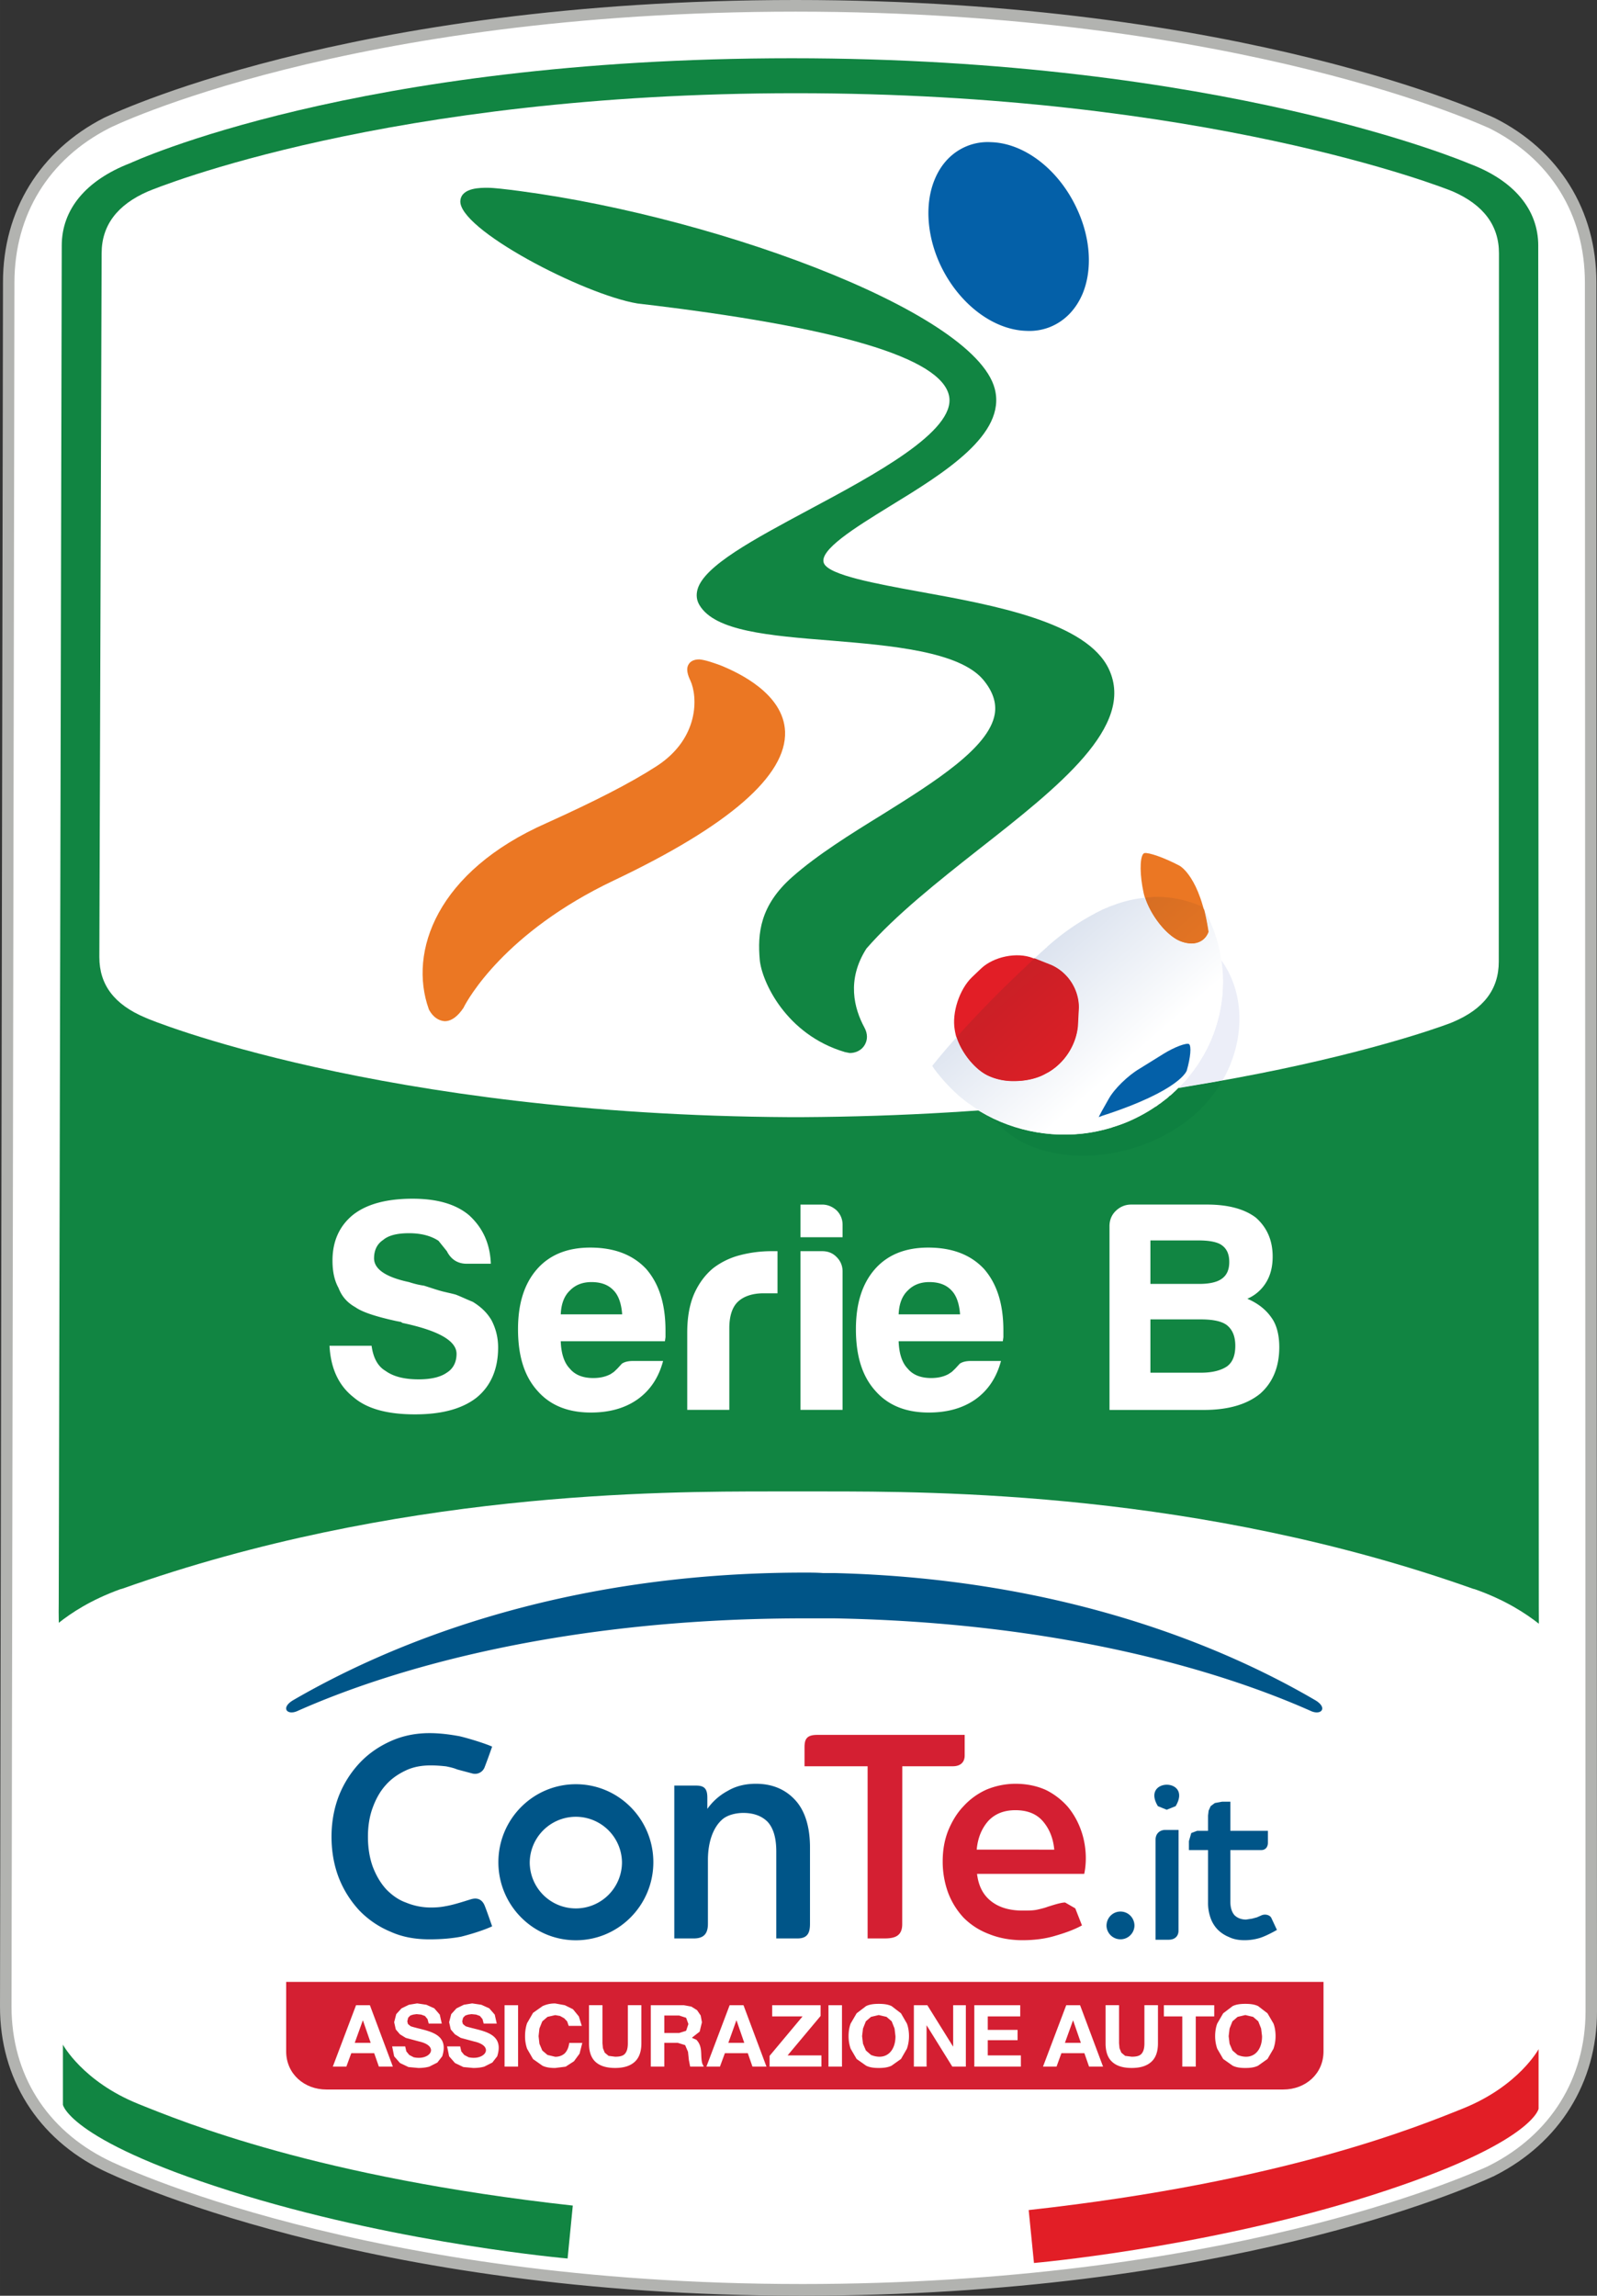 <?xml version="1.0" encoding="utf-8"?>
<svg xmlns="http://www.w3.org/2000/svg" xmlns:xlink="http://www.w3.org/1999/xlink" width="148.495" height="213.333" viewBox="0 0 139.214 200"><rect x="0" y="0" width="139.214" height="200" fill="#333333" stroke="none"/><defs><linearGradient x1="0" y1="0" x2="1" y2="0" gradientUnits="userSpaceOnUse" gradientTransform="matrix(-4.188 4.8 4.8 4.188 160.195 114.825)" spreadMethod="pad" id="a"><stop offset="0" stop-color="#fff"/><stop offset="1" stop-color="#98add0"/></linearGradient><linearGradient x1="0" y1="0" x2="1" y2="0" gradientUnits="userSpaceOnUse" gradientTransform="matrix(-4.188 4.8 4.8 4.188 160.195 114.825)" spreadMethod="pad" id="e"><stop offset="0" stop-color="#eceef8"/><stop offset="1" stop-color="#8ba0c9"/></linearGradient><linearGradient x1="0" y1="0" x2="1" y2="0" gradientUnits="userSpaceOnUse" gradientTransform="matrix(-4.188 4.8 4.8 4.188 160.195 114.825)" spreadMethod="pad" id="i"><stop offset="0" stop-color="#118542"/><stop offset="1" stop-color="#0b6c37"/></linearGradient><linearGradient x1="0" y1="0" x2="1" y2="0" gradientUnits="userSpaceOnUse" gradientTransform="matrix(-4.188 4.8 4.8 4.188 160.195 114.825)" spreadMethod="pad" id="m"><stop offset="0" stop-color="#eb7723"/><stop offset="1" stop-color="#9d5525"/></linearGradient><linearGradient x1="0" y1="0" x2="1" y2="0" gradientUnits="userSpaceOnUse" gradientTransform="matrix(-4.188 4.8 4.8 4.188 160.195 114.825)" spreadMethod="pad" id="o"><stop offset="0" stop-color="#e21e26"/><stop offset="1" stop-color="#9a2327"/></linearGradient><linearGradient xlink:href="#a" id="c" gradientUnits="userSpaceOnUse" gradientTransform="matrix(-4.188 4.8 4.8 4.188 160.195 114.825)" spreadMethod="pad" x1="0" y1="0" x2="1" y2="0"/><linearGradient xlink:href="#a" id="g" gradientUnits="userSpaceOnUse" gradientTransform="matrix(-4.188 4.8 4.8 4.188 160.195 114.825)" spreadMethod="pad" x1="0" y1="0" x2="1" y2="0"/><linearGradient xlink:href="#a" id="k" gradientUnits="userSpaceOnUse" gradientTransform="matrix(-4.188 4.8 4.8 4.188 160.195 114.825)" spreadMethod="pad" x1="0" y1="0" x2="1" y2="0"/><clipPath clipPathUnits="userSpaceOnUse" id="b"><path d="M161.583 116.34h.019v.11h-.019v-.11z"/></clipPath><clipPath clipPathUnits="userSpaceOnUse" id="d"><path d="M161.601 115.838h.023v.503h-.023v-.503z"/></clipPath><clipPath clipPathUnits="userSpaceOnUse" id="f"><path d="M157.215 114.57h.05v.062h-.05v-.062z"/></clipPath><clipPath clipPathUnits="userSpaceOnUse" id="h"><path d="M159.396 113.668h.512v.096h-.512v-.096z"/></clipPath><clipPath clipPathUnits="userSpaceOnUse" id="j"><path d="M157.157 113.661h4.469v3.636h-4.469v-3.636z"/></clipPath><clipPath clipPathUnits="userSpaceOnUse" id="l"><path d="M160.43 116.595h.974v.716h-.974v-.716z"/></clipPath><clipPath clipPathUnits="userSpaceOnUse" id="n"><path d="M157.532 114.481h1.879v1.887h-1.879v-1.887z"/></clipPath></defs><path d="M69.854 199.49c-38.154 0-59.794-10.43-60.701-10.894-5.5-2.7-8.654-7.735-8.654-13.786L.754 24.606c0-6.057 3.108-11.132 8.53-13.905C9.463 10.62 30.14.51 69.365.51c39.033 0 60.48 10.11 60.684 10.23 5.472 2.733 8.614 7.769 8.614 13.865l.051 150.63c0 6.016-3.142 11.052-8.62 13.865l-.147.04c-2.286 1.094-23.364 10.349-60.094 10.349" fill="#fff"/><path d="M69.854 199.49v.51c-38.245 0-59.964-10.468-60.922-10.94-5.66-2.772-8.943-8.006-8.932-14.25L.26 24.606c-.01-6.25 3.222-11.484 8.796-14.336C9.306 10.157 30.044 0 69.366 0c39.123 0 60.633 10.157 60.91 10.27 5.626 2.813 8.893 8.047 8.887 14.336l.051 150.63c.006 6.17-3.26 11.443-8.892 14.296l-.153.079h-.011C127.816 190.7 106.669 200 69.854 200v-1.02c36.645 0 57.65-9.256 59.884-10.27l.21.43-.227-.43.153-.074c5.32-2.7 8.33-7.582 8.342-13.4l-.057-150.63c-.005-5.938-3.017-10.78-8.33-13.434-.136-.04-21.521-10.157-60.463-10.157-39.135 0-59.748 10.077-59.856 10.157-5.262 2.693-8.245 7.536-8.251 13.434L1.004 174.81c.005 5.892 3.028 10.7 8.37 13.355.85.43 22.417 10.814 60.48 10.814v.51" fill="#b2b3b0"/><path d="M126.585 103.805c-.181.08-21.045 9.567-56.76 9.726v.04h-1.032v-.04c-35.715-.16-56.005-10.077-56.181-10.197-2.7-1.327-4.01-3.396-4.01-6.249l.2-72.48c0-2.852 1.349-5 4.031-6.367.84-.392 20.954-10.117 56.454-10.117h.05c35.495 0 56.414 9.686 57.248 10.117 2.677 1.366 4.032 3.515 4.032 6.368l-.023 72.95c0 2.852-1.315 4.922-4.009 6.25" fill="#fff"/><path d="M134.093 21.402c0-3.164-2.138-5.7-6.01-7.145-.194-.08-21.505-9.182-59.063-9.182-38.006 0-57.491 9.062-57.678 9.142-3.845 1.486-5.96 4.02-5.96 7.185L5.12 139.656l-.006.783.011.936c1.084-.857 2.774-1.99 5.365-2.927l.159-.04c23.908-8.477 46.858-8.477 56.663-8.477h4.423c9.8 0 32.761 0 56.67 8.478l.158.04c2.66.935 4.44 2.109 5.58 3.005v-.352c0-.351 0-.742-.005-1.134l-.046-118.566" fill="#118542"/><path d="M126.642 89.044c-.182.119-21.045 8.087-56.76 8.28H68.85c-35.715-.193-56.005-8.552-56.187-8.671C9.97 87.518 8.66 85.8 8.66 83.379l.199-61.314c0-2.421 1.35-4.219 4.032-5.387.84-.352 20.954-8.557 56.448-8.557h.056c35.489 0 56.408 8.205 57.248 8.557 2.676 1.168 4.026 2.966 4.026 5.387l-.017 61.705c0 2.421-1.316 4.14-4.01 5.274" fill="#fff"/><path d="M89.48 28.825c-2.971-.08-6.016-2.461-7.576-5.898-1.123-2.5-1.287-5.234-.42-7.304.58-1.406 1.583-2.421 2.887-2.926a4.812 4.812 0 011.996-.312c2.972.074 6.017 2.461 7.57 5.932 1.135 2.5 1.294 5.194.438 7.264-.596 1.407-1.594 2.422-2.904 2.932a4.864 4.864 0 01-1.99.312" fill="#0460a8"/><path d="M38.76 88.965c-.521-.04-1.003-.352-1.35-.976l-.033-.08c-1.787-4.995.692-11.987 10.27-16.207 4.156-1.877 7.304-3.476 9.6-4.962 3.726-2.421 3.584-6.05 2.932-7.457-.204-.43-.425-1.015-.125-1.446.13-.193.386-.391.902-.391.516.04 1.185.278 1.832.51 1.65.664 5.518 2.501 5.648 5.779.142 3.828-4.877 8.2-14.931 12.97-9.527 4.524-12.743 10.382-13.077 11.046l-.017.04c-.522.782-1.072 1.174-1.65 1.174" fill="#eb7723"/><path d="M74.073 91.738l-.408-.08c-5.16-1.52-7.265-6.17-7.435-8.041-.198-2.268 0-4.73 2.847-7.23 2.166-1.912 5.047-3.71 7.837-5.427 4.57-2.853 9.294-5.819 9.8-8.745.17-.981-.165-1.996-1.016-3.011-2.098-2.461-8.024-2.966-13.247-3.397-5.433-.431-10.123-.822-11.472-3.085-.261-.431-.312-.896-.165-1.406.607-2.03 4.826-4.293 9.715-6.913 5.693-3.045 12.782-6.834 12.209-9.879-.624-3.357-9.765-6.056-27.175-8.086-4.707-.783-15.725-6.522-15.43-8.983.13-1.129 1.82-1.095 2.381-1.095.34 0 .715.04 1.135.08 17.472 1.95 41.255 10.548 43.064 17.42 1.05 3.982-4.39 7.339-9.192 10.27-2.915 1.798-6.221 3.828-5.688 4.963.488 1.015 4.48 1.752 8.342 2.455 6.498 1.174 14.59 2.66 16.496 6.76 2.303 4.956-4.332 10.19-11.364 15.697-3.573 2.813-7.265 5.744-9.777 8.63-1.752 2.734-1.066 5.235-.181 6.874.3.55.3 1.094.005 1.565-.272.431-.76.664-1.281.664" fill="#118542"/><path d="M106.573 94.12c-1.231.232-2.513.43-3.845.663-.607.584-1.288 1.174-2.036 1.639-.329.238-.664.43-1.004.63a13.903 13.903 0 01-6.845 1.791h-.062c-2.098 0-4.18-.465-6.073-1.327 1.576 2.07 4.48 3.165 7.7 3.165 2.796 0 5.825-.823 8.433-2.58 1.622-1.09 2.864-2.456 3.732-3.982" fill="#0e8040"/><path d="M106.448 83.657c.085.584.13 1.173.142 1.797v.193c-.006.391-.029.783-.063 1.174-.295 2.926-1.593 5.739-3.8 7.967 1.339-.238 2.62-.43 3.846-.663 1.956-3.403 1.967-7.463 0-10.315l-.125-.153" fill="#eceef8"/><path d="M100.692 96.427c5.892-3.94 7.582-11.523 4.094-17.415-3.913-1.684-8.551-1.094-14.04 3.941-3.262 3.006-6.789 6.522-9.505 9.919l.204.312c4.378 6.016 12.992 7.462 19.247 3.243" fill="#fff" fill-rule="evenodd"/><path d="M105.33 81.195c-.39 1.095-1.723 1.327-2.96.545-1.236-.817-2.46-2.654-2.716-4.14l-.074-.386c-.255-1.485-.175-2.773.176-2.892.357-.08 1.73.392 3.062 1.095 0 0 1.81.936 2.513 5.778" fill="#eb7723"/><path d="M85.54 84.36c1.082-1.015 3.101-1.446 4.496-.896l1.594.624c1.39.544 2.467 2.223 2.393 3.708l-.085 1.64c-.074 1.485-1.22 3.283-2.552 3.986l-.448.232c-1.327.664-3.493.703-4.809.08-1.316-.624-2.603-2.342-2.87-3.828l-.033-.193c-.261-1.486.408-3.516 1.491-4.57l.822-.783" fill="#e21e26"/><g clip-path="url(#b)" transform="matrix(5.671 0 0 -5.671 -809.97 743.405)"><path d="M161.583 116.444v.006-.006m.007-.035l-.004.021.004-.021m.011-.069l-.004.028-.003.021-.002.006-.001.007.01-.062" fill="url(#c)"/></g><g clip-path="url(#d)" transform="matrix(5.671 0 0 -5.671 -809.97 743.405)"><path d="M161.601 116.34l.012-.089-.008.062-.002.014-.002.013zm.013-.11v0m.01-.317l.001.014-.001-.014m-.005-.075" fill="url(#e)"/></g><g clip-path="url(#f)" transform="matrix(5.671 0 0 -5.671 -809.97 743.405)"><path d="M157.216 114.632h-.001.001m.025-.034c-.001 0-.003.007-.005.007.002 0 .004-.007.005-.007m.024-.028c-.002 0-.004 0-.006.007.002-.007.004-.007.006-.007" fill="url(#g)"/></g><g clip-path="url(#h)" transform="matrix(5.671 0 0 -5.671 -809.97 743.405)"><path d="M159.396 113.668h.004-.004" fill="url(#i)"/></g><g clip-path="url(#j)" transform="matrix(5.671 0 0 -5.671 -809.97 743.405)"><path d="M159.918 117.174h-.002c-.007 0-.014-.007-.021-.007h-.005c-.006-.007-.012-.007-.019-.007-.002-.007-.005-.007-.008-.007-.005 0-.011-.007-.016-.007-.004 0-.007 0-.011-.007h-.014c-.005-.007-.011-.007-.015-.007-.004-.007-.007-.007-.011-.007-.018-.007-.035-.013-.053-.027h-.002c-.008 0-.017-.007-.026-.014h-.002c-.009 0-.017-.007-.026-.014h-.002c-.008 0-.017-.007-.026-.014h-.001a3.65 3.65 0 01-.732-.509h-.001a.095.095 0 00-.029-.028h-.002a.104.104 0 00-.029-.027h-.001c-.01-.014-.021-.021-.03-.028-.036-.034-.071-.069-.106-.096l.26-.103a.72.72 0 00.423-.655l-.015-.289a.94.94 0 00-.451-.702l-.078-.042a1.04 1.04 0 00-.449-.096.905.905 0 00-.4.083c-.208.096-.412.358-.486.592a9.776 9.776 0 01-.375-.441l.036-.055c.008-.007.015-.021.022-.028h.001a.086.086 0 01.02-.027c.002 0 .004-.007.005-.007l.018-.021c.002-.007.004-.007.006-.007.099-.124.209-.234.327-.337.003 0 .005 0 .008-.007.006-.007.013-.007.018-.014.005 0 .009-.007.014-.007.004-.007.008-.007.012-.013.006-.007.011-.007.017-.014.003 0 .007-.007.009-.007.007-.007.013-.007.02-.014.002 0 .004-.007.007-.007.007-.007.015-.007.022-.013.001 0 .002 0 .004-.007.008 0 .016-.007.025-.014a2.508 2.508 0 011.366-.455h.091c.063 0 .126 0 .19.007h.011c.169.014.338.048.503.097.003 0 .006 0 .009.006a2.1 2.1 0 01.272.097c.137.062.269.131.397.22.008 0 .017.007.026.014.004.007.007.007.01.007.005.007.011.007.016.014.004 0 .008.007.012.007.004.007.009.007.013.007.004.006.009.006.013.013.004 0 .008.007.012.007.005.007.009.007.014.014.003 0 .007 0 .009.007.006 0 .011.007.015.007.002.007.002.007.004.007.013.006.026.02.039.027l.003.007c.005 0 .012.007.017.014.002 0 .004 0 .006.007.006 0 .011.007.017.014h.007c.005.006.011.013.016.013.002.007.004.007.005.007.006.007.012.014.018.014l.002.007c.027.02.053.048.079.076h.002c.006.006.012.013.018.013 0 .007.002.007.002.007.006.007.012.014.018.014l.002.007a.931.931 0 01.091.096l.002.007c.005.007.011.007.016.014l.001.007.017.021h.001c.029.034.056.068.082.103l.001.007.015.02h.002a.255.255 0 00.014.021h.001c.025.034.049.076.073.117l.013.021h.001a.137.137 0 00.013.02c.022.042.043.083.063.117l.001.007.011.021h.001c.023.048.044.096.063.145l.001.007a.39.39 0 01.009.02h.001c.019.048.036.104.051.152h.001l.007.027h.001l.033.124.005.028h.001a2.12 2.12 0 01.028.158c.001.007.003.014.003.028h.001c.006.041.011.082.013.131l.005.068v.007l.001.014c.005.131-.002.255-.02.386l-.002.014-.002.013-.004.028-.003.021-.002.006a2.252 2.252 0 01-.217.648c-.003.007-.006.007-.008.013l-.011.021-.003.007c-.005.007-.01.021-.015.028.024-.097.048-.214.066-.338a.266.266 0 00-.264-.179.492.492 0 00-.258.083c-.189.124-.376.385-.452.62a1.861 1.861 0 01-.512-.124" fill="url(#k)"/></g><g clip-path="url(#l)" transform="matrix(5.671 0 0 -5.671 -809.97 743.405)"><path d="M160.584 117.311h-.022c-.043-.007-.087-.007-.132-.013.076-.235.263-.496.452-.62a.492.492 0 01.258-.083c.122 0 .222.062.264.179a3.565 3.565 0 01-.066.338c-.002 0-.003.006-.004.006l-.026.042c-.22.096-.453.151-.701.151h-.023" fill="url(#m)"/></g><g clip-path="url(#n)" transform="matrix(5.671 0 0 -5.671 -809.97 743.405)"><path d="M158.412 116.065a16.389 16.389 0 01-.88-.909c.074-.234.278-.496.486-.592a.905.905 0 01.4-.083c.161 0 .325.034.449.096l.078.042a.94.94 0 01.451.702l.015.289a.72.72 0 01-.423.655l-.26.103c-.104-.103-.21-.2-.316-.303" fill="url(#o)"/></g><path d="M95.787 97.323c.005-.079.397-.782.867-1.599.477-.862 1.684-2.036 2.683-2.62l2.075-1.287c1.004-.624 2.008-.975 2.234-.862.227.159.136 1.174-.192 2.308 0 0-.5 1.718-7.361 3.941" fill="#0460a8"/><path d="M49.932 192.146l-.454 4.61s-14.001-1.213-28.07-5.466c-15.346-4.65-15.924-7.928-15.924-7.928v-5.235s1.724 3.199 6.555 5.155c3.981 1.6 15.64 6.403 37.893 8.864" fill="#118542"/><path d="M89.673 192.537l.46 4.61s13.995-1.213 28.065-5.472c15.35-4.684 15.924-7.962 15.924-7.962v-5.194s-1.724 3.198-6.556 5.155c-3.98 1.599-15.64 6.402-37.893 8.863" fill="#e21e26"/><path d="M28.723 117.24h3.669c.142 1.054.544 1.797 1.214 2.188.697.505 1.661.738 2.886.738 1.083 0 1.905-.193 2.461-.585.567-.351.845-.935.845-1.638 0-1.135-1.57-2.03-4.724-2.694l-.107-.08-.414-.079c-1.787-.391-2.978-.782-3.573-1.208-.703-.391-1.19-.941-1.469-1.678-.351-.63-.527-1.407-.527-2.388 0-1.678.595-3.005 1.786-3.98 1.191-.936 2.92-1.407 5.195-1.407 2.138 0 3.776.47 4.933 1.446 1.191 1.094 1.82 2.461 1.889 4.22h-2.099c-.805 0-1.383-.392-1.735-1.095l-.726-.902c-.635-.425-1.497-.663-2.574-.663-1.055 0-1.804.198-2.257.59-.528.35-.789.895-.789 1.598 0 .936 1.016 1.64 3.046 2.07.59.193 1.032.273 1.31.312.63.199 1.185.392 1.65.51.476.114.856.193 1.128.273.494.193.981.43 1.47.624.702.43 1.241.935 1.632 1.599.386.743.579 1.525.579 2.382 0 1.877-.635 3.362-1.894 4.377-1.26.976-3.04 1.447-5.348 1.447-2.382 0-4.168-.471-5.353-1.486-1.299-1.015-1.996-2.501-2.104-4.492M48.883 114.506h5.353c-.068-.936-.317-1.639-.731-2.07-.46-.504-1.106-.743-1.945-.743-.772 0-1.401.239-1.889.743-.493.47-.754 1.174-.788 2.07m6.295 4.06h2.625c-.385 1.446-1.117 2.541-2.2 3.324-1.089.776-2.45 1.168-4.095 1.168-1.996 0-3.555-.624-4.672-1.911-1.123-1.254-1.679-3.006-1.679-5.354 0-2.223.545-3.94 1.628-5.194 1.117-1.287 2.676-1.911 4.667-1.911 2.104 0 3.726.624 4.888 1.871 1.117 1.293 1.673 3.051 1.673 5.353v.585l-.051.351h-9.08c.035 1.055.296 1.877.79 2.382.453.55 1.139.822 2.046.822.596 0 1.1-.119 1.526-.351l.283-.193.29-.278.39-.425c.228-.16.55-.239.97-.239M59.907 122.825v-6.714c0-1.333.199-2.461.607-3.403.402-.896.947-1.638 1.65-2.223a6.504 6.504 0 012.336-1.134c.89-.232 1.81-.351 2.75-.351h.528v3.669h-1.202c-1.015 0-1.77.278-2.257.743-.493.47-.743 1.253-.743 2.308v7.105M69.78 109h1.888c.488 0 .913.153 1.26.51.35.346.521.777.521 1.248v12.067H69.78V109zm0-4.06h1.888c.488 0 .913.192 1.26.504.35.352.521.783.521 1.253v1.09H69.78M78.337 114.506h5.354c-.068-.936-.318-1.639-.732-2.07-.46-.504-1.106-.743-1.945-.743-.771 0-1.4.239-1.888.743-.494.47-.755 1.174-.789 2.07m6.295 4.06h2.626c-.386 1.446-1.118 2.541-2.2 3.324-1.09.776-2.45 1.168-4.095 1.168-1.996 0-3.556-.624-4.673-1.911-1.123-1.254-1.678-3.006-1.678-5.354 0-2.223.544-3.94 1.627-5.194 1.117-1.287 2.677-1.911 4.673-1.911 2.098 0 3.72.624 4.877 1.871 1.123 1.293 1.678 3.051 1.678 5.353v.585l-.05.351h-9.08c.034 1.055.295 1.877.789 2.382.453.55 1.14.822 2.047.822.595 0 1.1-.119 1.52-.351l.289-.193.289-.278.391-.425c.227-.16.55-.239.97-.239M100.284 119.587h4.412c.975 0 1.73-.193 2.257-.544.487-.352.731-.942.731-1.798 0-.822-.244-1.406-.731-1.798-.46-.351-1.231-.504-2.309-.504h-4.36v4.644zm0-7.735h4.247c.913 0 1.582-.153 1.996-.465.426-.312.63-.782.63-1.446 0-.663-.204-1.134-.63-1.446-.351-.272-1.032-.431-2.047-.431h-4.196v3.788zm-3.567 10.979v-16.015c0-.51.181-.975.55-1.327.363-.351.816-.55 1.338-.55h6.612c1.855 0 3.272.392 4.253 1.134.981.862 1.47 1.991 1.47 3.397 0 .902-.194 1.645-.58 2.269a3.56 3.56 0 01-1.627 1.406c.913.391 1.61.936 2.098 1.639.46.624.687 1.525.687 2.575 0 1.718-.562 3.09-1.679 4.066-1.157.935-2.784 1.406-4.883 1.406" fill="#fff"/><path d="M108.478 169.026c-.5 0-.947-.08-1.338-.272a2.982 2.982 0 01-1.004-.664 2.782 2.782 0 01-.613-1.015 3.84 3.84 0 01-.215-1.333v-4.565h-1.667v-.782l.204-.703.51-.193h.953v-1.333l.051-.425.176-.392.363-.272.646-.119h.71v2.54h3.271v1.055c0 .312-.176.624-.59.624h-2.682v4.492c0 .504.12.896.352 1.168.232.238.578.391 1.02.391l.522-.08.42-.113.453-.198c.369-.114.698.04.8.238l.493 1.055s-.862.504-1.497.703a4.604 4.604 0 01-1.338.193M37.44 168.952c-1.22 0-2.354-.193-3.392-.663a8.081 8.081 0 01-2.71-1.838 9.002 9.002 0 01-1.798-2.847c-.426-1.094-.641-2.308-.641-3.595 0-1.248.215-2.461.64-3.556a9.028 9.028 0 011.798-2.852c.766-.817 1.667-1.44 2.71-1.911 1.039-.47 2.173-.703 3.392-.703.919 0 1.798.119 2.631.272.834.198 2.206.624 2.83.902a56.865 56.865 0 01-.652 1.792.895.895 0 01-1.072.55l-1.321-.352c-.278-.119-.607-.198-.987-.272-.374-.04-.816-.08-1.321-.08-.771 0-1.492.12-2.155.431-.664.312-1.248.704-1.735 1.248-.5.544-.88 1.214-1.163 1.99-.278.743-.42 1.605-.42 2.541 0 .975.142 1.837.42 2.614.284.743.664 1.407 1.163 1.957.487.505 1.071.935 1.735 1.168a5.641 5.641 0 002.155.431c.505 0 .941-.04 1.31-.12.748-.113 2.104-.583 2.29-.623.619-.153.942.199 1.09.55.153.352.663 1.832.663 1.832-.748.351-1.905.703-2.71.902-.812.153-1.725.232-2.75.232M60.485 168.873H58.78v-13.316h1.894c.725 0 .986.273.986 1.05v.98a5.146 5.146 0 011.77-1.565c.726-.43 1.548-.623 2.466-.623 1.458 0 2.603.51 3.448 1.446.845.935 1.265 2.342 1.265 4.1v6.64c0 .704-.142 1.288-1.089 1.288H67.67v-7.577c0-1.174-.25-2.03-.754-2.58-.499-.505-1.208-.777-2.126-.777-.579 0-1.401.153-1.889.624-.714.663-1.19 1.871-1.19 3.476v5.546c0 .743-.244 1.288-1.226 1.288M50.199 155.438c-3.732 0-6.754 3.046-6.754 6.794 0 3.748 3.022 6.8 6.754 6.8 3.73 0 6.754-3.052 6.754-6.8 0-3.748-3.023-6.794-6.754-6.794m0 10.82a4.019 4.019 0 01-4.021-4.026 4.021 4.021 0 018.041 0 4.022 4.022 0 01-4.02 4.026" fill="#058"/><path d="M77.112 168.873h-1.48v-15h-5.5v-1.639c0-.703.17-1.094 1.105-1.094h12.856v1.798c0 .623-.414.935-1.02.935h-4.418l-.006 13.752c0 1.015-.612 1.248-1.537 1.248M89.129 169.026c-1.094 0-2.076-.193-2.938-.545a6.169 6.169 0 01-2.183-1.406 6.62 6.62 0 01-1.36-2.189 7.91 7.91 0 01-.471-2.733c0-.976.158-1.877.487-2.694.323-.783.766-1.525 1.333-2.11a6.062 6.062 0 012.007-1.446 6.633 6.633 0 012.507-.504c.998 0 1.894.192 2.67.544a6.204 6.204 0 011.923 1.486c.51.624.896 1.327 1.163 2.11.255.737.385 1.559.385 2.341 0 .465-.045.936-.136 1.367h-9.345c.124 1.055.527 1.832 1.225 2.382.691.544 1.604.817 2.733.817.482 0 .907 0 1.265-.074.357-.08.686-.159.975-.272.284-.08 1.072-.358 1.48-.358l.885.51.584 1.486c-.777.426-1.633.704-2.439.936-.81.233-1.724.352-2.75.352m2.773-7.888c-.09-.976-.414-1.798-.981-2.462-.567-.663-1.367-.975-2.41-.975-.993 0-1.775.312-2.36.936-.583.663-.918 1.485-1.009 2.5" fill="#d41f32"/><path d="M101.701 157.661l-.765-.312c-1.503-2.478 3.045-2.5 1.548 0l-.783.312m.165 11.325h-1.134v-8.71c0-.545.374-.857.856-.857h1.151l-.006 8.784c0 .392-.238.783-.867.783M98.894 167.778a1.22 1.22 0 01-2.438 0c0-.703.544-1.247 1.219-1.247s1.22.544 1.22 1.247M114.614 148.095c-7.435-4.339-21.459-10.548-41.885-11.053h-.993c-.527-.04-1.049-.04-1.582-.04h-.056c-21.856 0-36.753 6.601-44.505 11.093-1.157.663-.584 1.366.312.975 8.415-3.748 23.33-8.081 44.193-8.081h2.63c19.497.352 33.51 4.491 41.568 8.081.902.391 1.48-.312.318-.975" fill="#058"/><path d="M24.946 172.66v6.057c0 1.951 1.577 3.318 3.505 3.318h83.412c1.94 0 3.51-1.367 3.51-3.318v-6.056" fill="#d41f32"/><path d="M32.245 174.69l2.001 5.349h-1.219l-.408-1.169h-1.996l-.431 1.169h-1.18l2.025-5.348h1.208zm.068 3.279l-.675-1.951h-.012l-.703 1.95M35.42 178.712l.255.311.38.199c1.435.323 2.314-.958.482-1.372l-.572-.154-.59-.158-.51-.312-.363-.425-.142-.63.181-.703.46-.505.646-.312.72-.119.806.12.686.311.476.545.176.782h-1.14l-.102-.391-.227-.272-.329-.12-.397-.04-.289.04-.255.08-.193.193-.074.317.057.233.238.193c1.276.425 3.437.47 2.75 2.62l-.425.544-.697.352c-.278.079-.596.119-.964.119l-.857-.08-.737-.351-.51-.584-.176-.862h1.14l.096.43M40.212 178.712l.255.311.38.199c1.435.323 2.308-.964.482-1.372l-.572-.154-.59-.158-.51-.312-.364-.425-.141-.63.181-.703.46-.505.64-.312.726-.119.805.12.687.311.476.545.176.782h-1.14l-.102-.391-.227-.272-.329-.12-.397-.04-.29.04-.254.08-.193.193-.08.317.063.233.238.193c1.276.425 3.437.47 2.75 2.62l-.425.544-.697.352c-.278.079-.596.119-.964.119l-.862-.08-.732-.351-.51-.584-.176-.862h1.14l.096.43m4.95 1.328h-1.179v-5.35h1.18v5.35zM49.439 176.097l-.261-.272-.358-.198-.42-.074-.674.153-.454.391-.25.624-.073.664.074.663.25.59.453.385.675.16c.357 0 .64-.12.845-.313.204-.232.329-.51.374-.896h1.14l-.238.936-.488.664-.726.47-.907.114c-.408 0-.777-.04-1.106-.193l-.828-.584-.522-.902a3.33 3.33 0 01-.175-1.094c0-.392.056-.777.175-1.129l.522-.902.828-.584a2.509 2.509 0 011.106-.232l.84.153.708.352.51.623.256.823h-1.14l-.136-.392M55.302 179.647c-.402.352-.964.51-1.678.51-.726 0-1.288-.158-1.69-.51-.397-.351-.59-.896-.59-1.639v-3.323h1.174v3.323l.04.426.158.391.335.278.573.074c.42 0 .709-.074.867-.273.16-.192.239-.47.239-.896v-3.323h1.18v3.323c0 .743-.205 1.288-.608 1.64M59.618 174.69l.646.12.5.312.317.465.108.59-.199.816-.652.51v.04l.363.153c.601.63.323 1.327.516 2.07l.13.273h-1.185l-.113-.585-.074-.703-.25-.584-.64-.198H57.91v2.07h-1.18v-5.348h2.887zm-.42 2.422l.613-.192.198-.59-.198-.545-.613-.198h-1.287v1.525M64.812 174.69l2.002 5.349h-1.22l-.407-1.169H63.19l-.43 1.169h-1.18l2.024-5.348h1.208zm.068 3.279l-.674-1.951h-.017l-.698 1.95M69.961 175.666h-2.648v-.975h4.22v.936l-2.876 3.436h2.949v.976h-4.52v-.936l2.875-3.437zm3.437 4.373h-1.18v-5.35h1.18v5.35zM74.152 176.29l.522-.896.828-.63c.323-.152.692-.192 1.1-.192.42 0 .788.04 1.117.193l.822.63.517.895c.119.312.181.703.181 1.095 0 .39-.062.742-.181 1.094l-.517.896-.822.584c-.329.159-.697.199-1.117.199-.408 0-.777-.04-1.1-.199l-.828-.584-.522-.896a3.332 3.332 0 01-.181-1.094c0-.392.062-.783.181-1.095m1.078 1.758l.25.584.447.391c1.31.522 2.144-.334 2.132-1.638l-.079-.664-.25-.63-.447-.385-.681-.159-.675.159-.448.386-.25.63-.079.663.08.663M80.838 174.69l2.24 3.596h.012v-3.595h1.105v5.348h-1.18l-2.234-3.59h-.01v3.59h-1.107v-5.348M88.936 174.69v.976h-2.83v1.174h2.598v.896h-2.598v1.327h2.887v.976h-4.06v-5.348M94.153 174.69l2.002 5.349h-1.22l-.407-1.169h-2.002l-.425 1.169h-1.18l2.024-5.348h1.208zm.068 3.279l-.674-1.951h-.012l-.703 1.95M100.335 179.647c-.403.352-.964.51-1.679.51-.726 0-1.287-.158-1.684-.51-.403-.351-.596-.896-.596-1.639v-3.323h1.174v3.323l.04.426.159.391.334.278.573.074c.42 0 .709-.074.868-.273.158-.192.238-.47.238-.896v-3.323h1.18v3.323c0 .743-.2 1.288-.607 1.64M101.457 175.666v-.975h4.39v.975h-1.61v4.373h-1.175v-4.373M106.108 176.29l.521-.896.828-.63c.323-.152.692-.192 1.1-.192.42 0 .789.04 1.112.193l.822.63.522.895c.119.312.181.703.181 1.095 0 .39-.062.742-.181 1.094l-.522.896-.822.584c-.323.159-.692.199-1.112.199-.408 0-.777-.04-1.1-.199l-.828-.584-.521-.896a3.332 3.332 0 01-.182-1.094c0-.392.062-.783.182-1.095m1.077 1.758l.25.584.448.391c1.31.522 2.143-.334 2.132-1.638l-.08-.664-.25-.63-.447-.385-.68-.159-.675.159-.448.386-.25.63-.08.663.08.663" fill="#fff"/></svg>